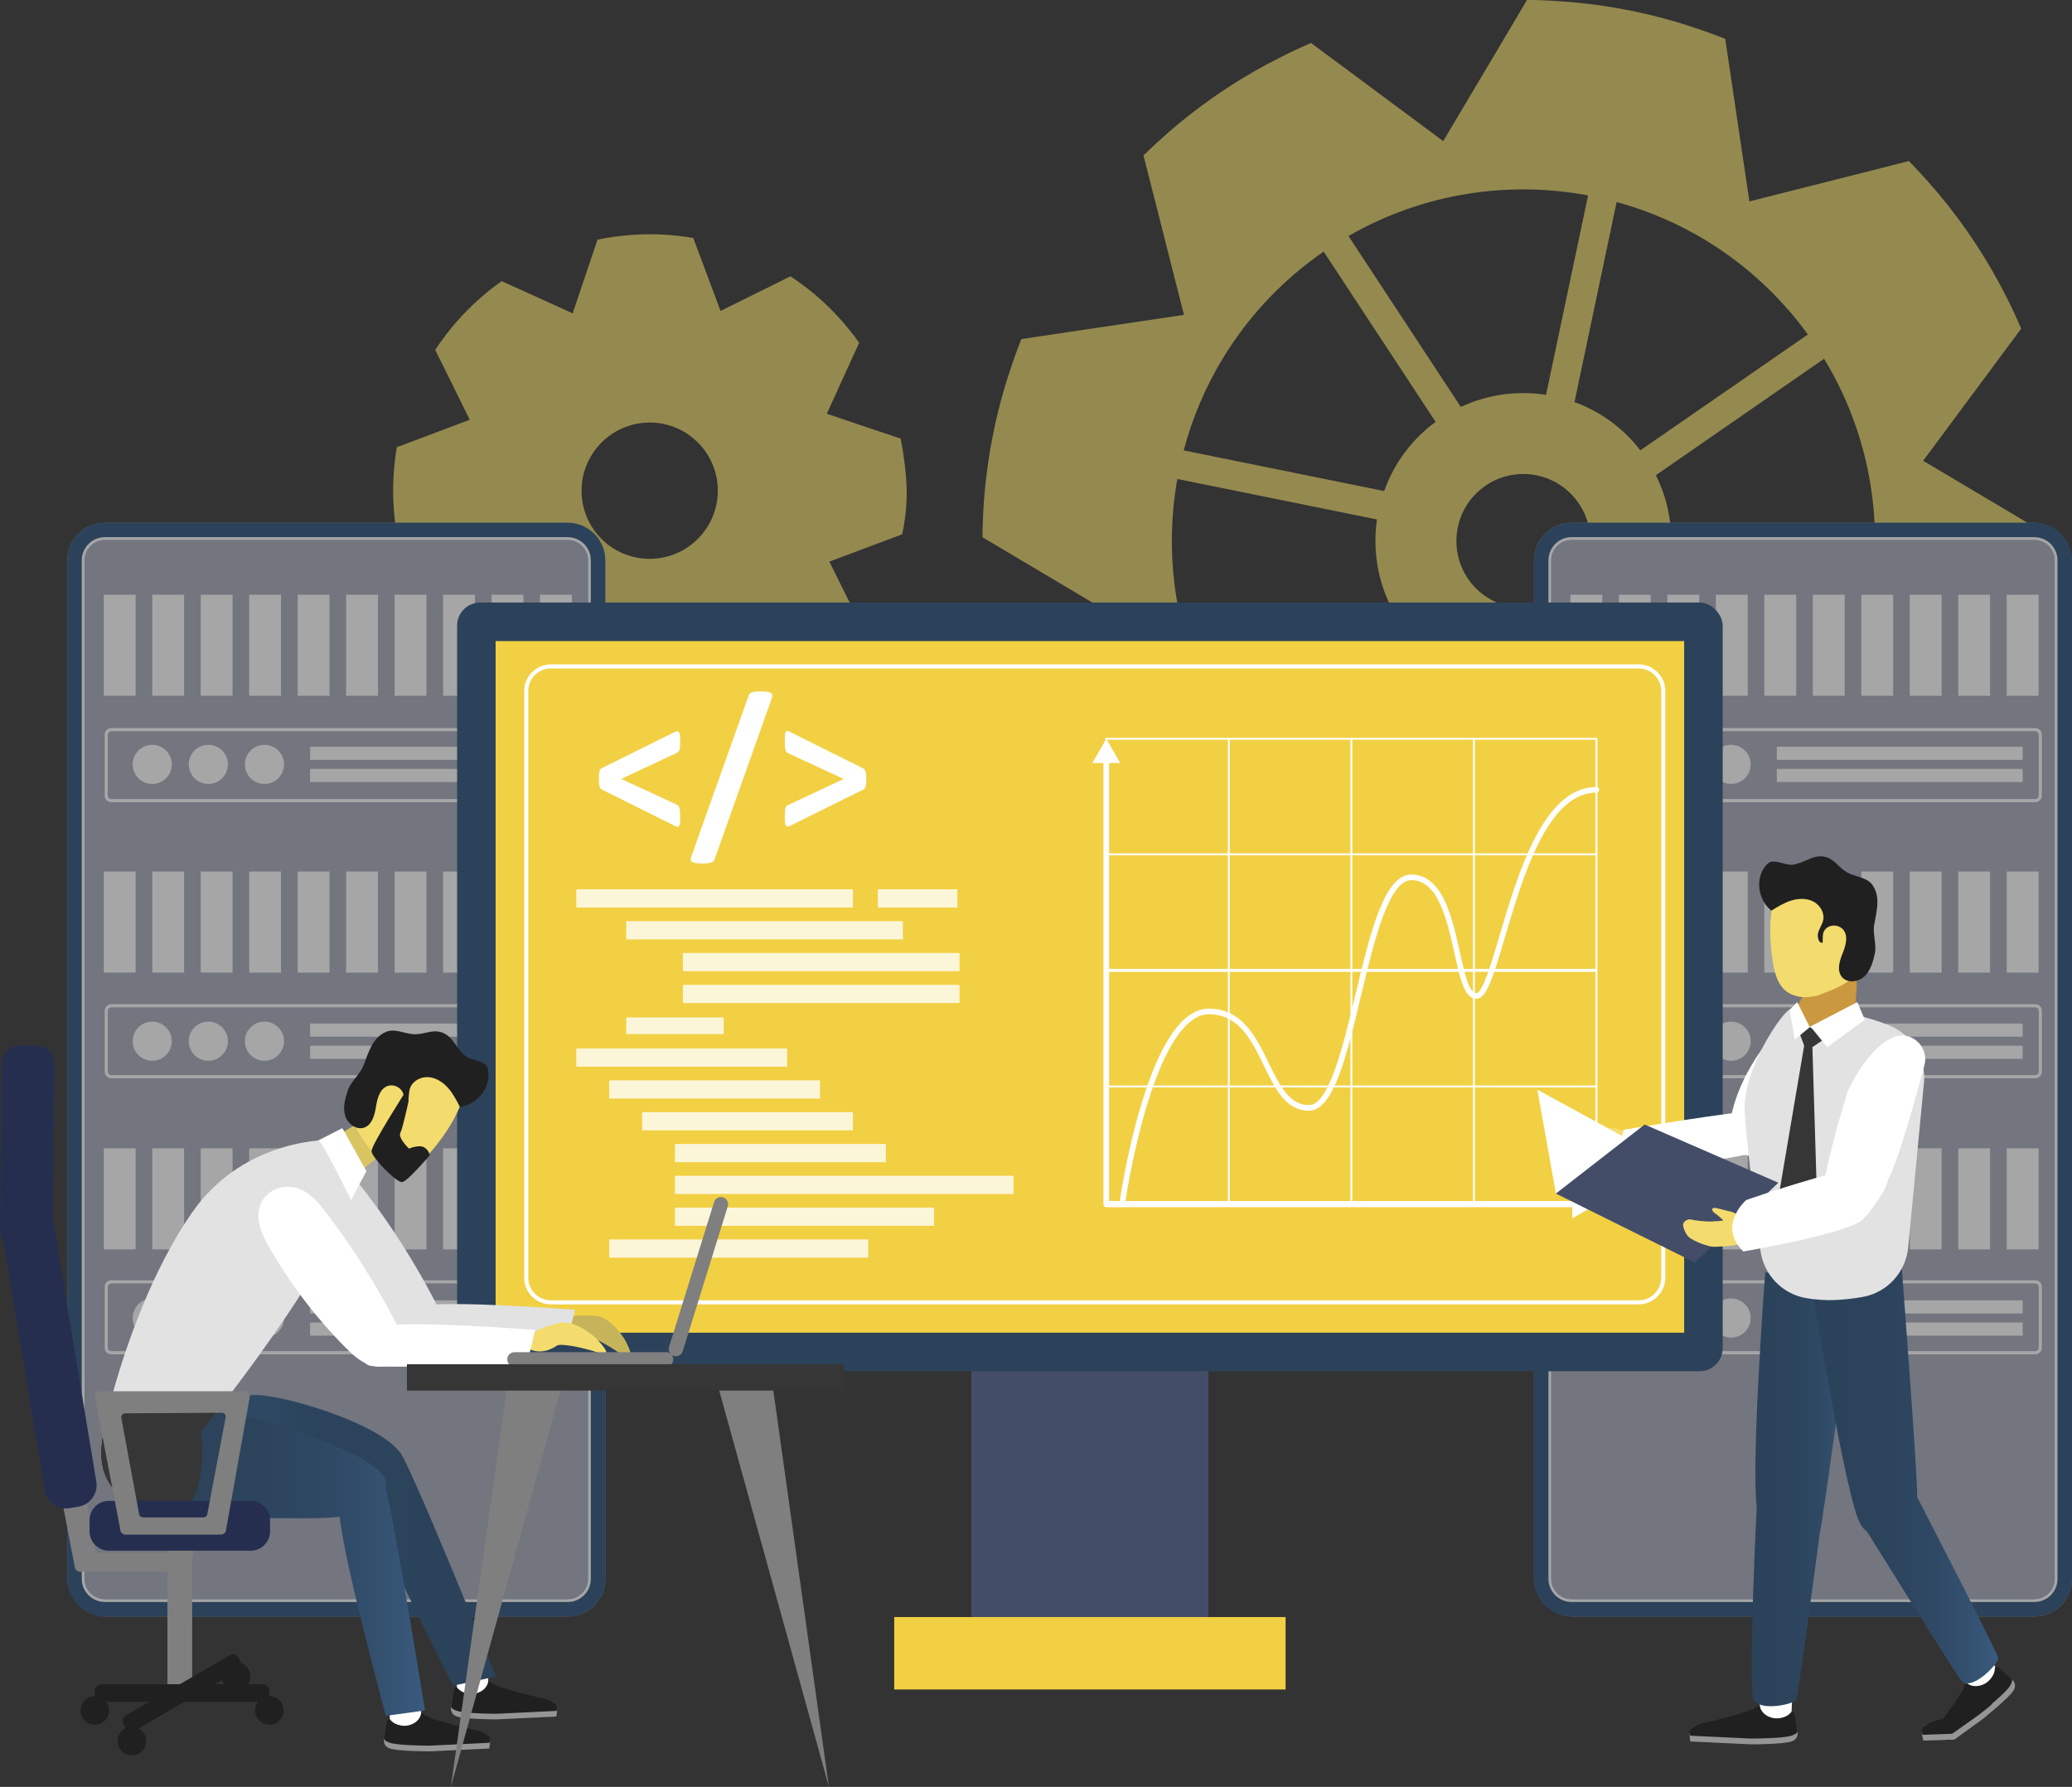 <?xml version="1.0" encoding="UTF-8"?>
<svg id="Layer_2" data-name="Layer 2" xmlns="http://www.w3.org/2000/svg" xmlns:xlink="http://www.w3.org/1999/xlink" viewBox="0 0 532.7 459.37">
  <rect x="0" y="0" width="532.7" height="459.37" fill="#333333" stroke="none"/>
  <defs>
    <style>
      .cls-1 {
        fill: #a6a6a6;
      }

      .cls-1, .cls-2, .cls-3, .cls-4, .cls-5, .cls-6, .cls-7, .cls-8, .cls-9, .cls-10, .cls-11, .cls-12, .cls-13, .cls-14, .cls-15, .cls-16, .cls-17, .cls-18, .cls-19, .cls-20, .cls-21, .cls-22 {
        stroke-width: 0px;
      }

      .cls-2 {
        fill: #d8c461;
      }

      .cls-3 {
        opacity: .8;
      }

      .cls-3, .cls-21 {
        fill: #fff;
      }

      .cls-4 {
        fill: #444d68;
      }

      .cls-5 {
        fill: #2b425a;
      }

      .cls-6 {
        fill: #262e4f;
      }

      .cls-7 {
        fill: #959595;
      }

      .cls-8 {
        fill: #f2d043;
      }

      .cls-9 {
        fill: url(#_ÂÁ_Ï_ÌÌ_È_ËÂÌÚ_136);
      }

      .cls-10 {
        fill: url(#_ÂÁ_Ï_ÌÌ_È_ËÂÌÚ_110);
      }

      .cls-11 {
        fill: url(#_ÂÁ_Ï_ÌÌ_È_ËÂÌÚ_136-3);
      }

      .cls-12 {
        fill: url(#_ÂÁ_Ï_ÌÌ_È_ËÂÌÚ_136-2);
      }

      .cls-13 {
        fill: #363636;
      }

      .cls-14 {
        fill: #ca983f;
      }

      .cls-15 {
        fill: #7f7f7f;
      }

      .cls-23 {
        opacity: .5;
      }

      .cls-16 {
        fill: #f3dc6d;
      }

      .cls-17 {
        fill: #e2e2e2;
      }

      .cls-18 {
        fill: #73757f;
      }

      .cls-19 {
        fill: #c6b45a;
      }

      .cls-20 {
        fill: #f6e16c;
      }

      .cls-22 {
        fill: #202020;
      }
    </style>
    <linearGradient id="_ÂÁ_Ï_ÌÌ_È_ËÂÌÚ_110" data-name="¡ÂÁ˚ÏˇÌÌ˚È „‡‰ËÂÌÚ 110" x1="40.74" y1="395.99" x2="127.53" y2="395.99" gradientUnits="userSpaceOnUse">
      <stop offset="0" stop-color="#3a5a7e"/>
      <stop offset=".11" stop-color="#34506f"/>
      <stop offset=".28" stop-color="#2e4863"/>
      <stop offset=".5" stop-color="#2b435c"/>
      <stop offset="1" stop-color="#2b425a"/>
    </linearGradient>
    <linearGradient id="_ÂÁ_Ï_ÌÌ_È_ËÂÌÚ_136" data-name="¡ÂÁ˚ÏˇÌÌ˚È „‡‰ËÂÌÚ 136" x1="36.57" y1="401.47" x2="109.27" y2="401.47" gradientUnits="userSpaceOnUse">
      <stop offset="0" stop-color="#2b425a"/>
      <stop offset=".41" stop-color="#2c435c"/>
      <stop offset=".68" stop-color="#2f4965"/>
      <stop offset=".89" stop-color="#355373"/>
      <stop offset="1" stop-color="#3a5a7e"/>
    </linearGradient>
    <linearGradient id="_ÂÁ_Ï_ÌÌ_È_ËÂÌÚ_136-2" data-name="¡ÂÁ˚ÏˇÌÌ˚È „‡‰ËÂÌÚ 136" x1="450.34" y1="382.81" x2="476.59" y2="382.81" xlink:href="#_ÂÁ_Ï_ÌÌ_È_ËÂÌÚ_136"/>
    <linearGradient id="_ÂÁ_Ï_ÌÌ_È_ËÂÌÚ_136-3" data-name="¡ÂÁ˚ÏˇÌÌ˚È „‡‰ËÂÌÚ 136" x1="464.57" y1="378.19" x2="513.74" y2="378.19" xlink:href="#_ÂÁ_Ï_ÌÌ_È_ËÂÌÚ_136"/>
  </defs>
  <g id="_ÎÓÈ_1" data-name="—ÎÓÈ_1">
    <g class="cls-23">
      <path class="cls-20" d="M482.93,244.09c.62-.52,1.22-1.07,1.79-1.59l4.45-5.01-2.09-8.25-.89-3.44-.03-.15-7.24-28.48,32.9-4.9,8.75-1.28c1.28-2.7,2.33-5.34,3.27-7.89,4.75-12.86,5.81-23.93,6.53-34.25l.02-.02c.21-2.96.33-5.87.33-8.83l-10.64-6.29-.03-.03-25.62-15.23,17.82-24.01,7.39-9.97c-1.15-2.65-2.36-5.3-3.68-7.89-4.71-9.37-10.52-18.34-17.54-26.73-.59-.7-1.17-1.4-1.8-2.06-1.89-2.21-3.86-4.35-5.86-6.39l-12.03,3.06-28.97,7.32-4.39-29.53-1.82-12.25c-2.76-1.1-5.5-2.1-8.33-3l-.02-.03c-9.83-3.28-19.98-5.36-30.26-6.33-2.19-.2-4.4-.37-6.58-.49-1.93-.11-3.85-.14-5.77-.17l-6.3,10.65-15.25,25.65-24.03-17.85-9.95-7.37c-2.67,1.13-5.32,2.38-7.91,3.7-9.39,4.69-18.33,10.53-26.72,17.53-.7.58-1.39,1.17-2.07,1.77-2.18,1.92-4.33,3.89-6.38,5.91l3.07,12.02,7.34,28.96-29.54,4.39-12.25,1.83c-1.1,2.72-2.1,5.49-3,8.31l-.02.02c-3.63,10.95-5.83,22.35-6.65,33.79v.05c-.2,2.93-.32,5.85-.34,8.77l10.66,6.33,25.62,15.23-17.79,23.99-7.42,9.98c1.13,2.67,2.38,5.31,3.73,7.93,4.66,9.37,10.52,18.34,17.5,26.69.58.7,1.18,1.4,1.78,2.08,1.92,2.19,3.89,4.33,5.89,6.36l12.03-3.05,28.96-7.33,4.39,29.54,1.81,12.23c2.71,1.07,5.47,2.12,8.29,3.03l.02.03c8.4,3.68,18.56,5.71,33.29,6.31,3.01.13,6.22.18,9.64.21l21.28-35.83,34.21,25.41c2.33-1.12,4.97-2.48,7.75-3.96,9.11-5.01,19.68-11.65,26.64-17.46.7-.59,1.38-1.14,2.05-1.75ZM468.96,92.23c11.42,18.78,15.3,40.59,11.92,61.39l-51.54-9.61c.98-7.38-.21-14.97-3.62-21.85l43.24-29.93ZM402.95,152.06c-7.16,6.24-18.03,5.51-24.3-1.67-6.21-7.18-5.49-18.05,1.7-24.32,7.17-6.22,18.05-5.48,24.29,1.72,6.25,7.16,5.49,18.05-1.69,24.27ZM459.86,79.76c1.76,2.01,3.38,4.1,4.94,6.23l-43.1,29.8c-.43-.57-.85-1.14-1.32-1.68-4.37-5.02-9.76-8.63-15.59-10.75l10.84-51.43c16.61,4.54,32.11,13.87,44.22,27.84ZM408.29,50.24l-10.81,51.26c-7.33-1.14-14.98-.13-21.91,3.12l-28.89-43.95c18.97-10.92,40.9-14.31,61.62-10.43ZM332.33,70.85c2.58-2.25,5.25-4.26,7.97-6.18l28.8,43.8c-.82.6-1.64,1.2-2.39,1.88-5.1,4.43-8.74,9.94-10.85,15.89l-51.54-10.45c4.46-16.85,13.86-32.63,28.02-44.94ZM313.61,184.69c-11.06-18.94-14.62-40.8-10.92-61.56l51.32,10.41c-1.07,7.37.02,15,3.34,21.92l-43.75,29.23ZM323.44,198.41c-2.08-2.4-4-4.85-5.76-7.39l43.57-29.12c.55.72,1.09,1.46,1.7,2.14,4.5,5.18,10.12,8.85,16.18,10.92l-10.05,51.65c-17.12-4.41-33.14-13.83-45.63-28.2ZM376.41,228.18l10.01-51.43c7.37,1.02,15-.12,21.88-3.49l29.6,43.49c-18.83,11.24-40.68,14.97-61.48,11.43ZM444.19,212.63l-29.47-43.33c.64-.49,1.31-.96,1.91-1.5,5.28-4.59,8.94-10.28,11.05-16.46l51.68,9.63c-4.32,17.4-13.84,33.67-28.36,46.34-2.21,1.88-4.5,3.67-6.81,5.33Z"/>
      <g>
        <path class="cls-20" d="M208.39,177.48c3.72-3.22,7.96-7.38,10.6-10.74.27-.33.52-.68.78-1.02.22-.29.42-.61.67-.92l1.55-2.74-1.79-3.61-.73-1.53-.05-.06-6.2-12.48,14.77-5.54,3.92-1.46c.34-1.37.55-2.67.73-3.97.93-6.43.31-11.67-.38-16.52l.02-.02c-.21-1.37-.45-2.74-.74-4.13l-5.57-1.85-13.4-4.52,5.87-12.9,2.45-5.34c-.78-1.12-1.63-2.22-2.5-3.3-3.11-3.89-6.69-7.45-10.78-10.65-.35-.25-.69-.52-1.03-.76-1.11-.85-2.24-1.65-3.37-2.39l-5.26,2.62-12.7,6.28-4.95-13.24-2.07-5.51c-1.4-.24-2.78-.43-4.17-.58-4.86-.53-9.79-.5-14.65.09-1.03.11-2.07.25-3.1.42-.92.15-1.81.31-2.69.51l-1.87,5.54-4.52,13.4-12.9-5.87-5.35-2.41c-1.11.79-2.24,1.62-3.3,2.47-3.87,3.13-7.44,6.73-10.63,10.8-.29.35-.55.68-.78,1.05-.83,1.09-1.64,2.19-2.38,3.36l2.61,5.24,6.27,12.71-13.24,4.99-5.51,2.07c-.24,1.36-.43,2.74-.57,4.13-.59,5.44-.48,10.96.29,16.33v.04c.19,1.35.43,2.72.71,4.11l5.57,1.86,13.4,4.51-5.86,12.86-2.43,5.36c.79,1.15,1.63,2.26,2.5,3.34,3.1,3.85,6.71,7.42,10.78,10.6.34.27.67.53,1.02.78,1.1.85,2.23,1.64,3.37,2.39l5.26-2.63,12.69-6.29,4.97,13.26,2.05,5.48c1.4.24,2.76.45,4.16.57,4.26.89,9.18.8,16.05-.38,1.42-.25,2.92-.52,4.49-.85l6.33-18.72,18.35,8.37c1-.76,2.06-1.65,3.21-2.61ZM156.24,139.96c-7.63-5.97-8.97-16.97-3-24.6,5.94-7.61,16.95-8.99,24.58-3.02,7.63,5.96,8.97,16.97,3,24.59-5.95,7.62-16.93,8.98-24.58,3.03Z"/>
        <path class="cls-20" d="M128.98,142.67l-21.67-7.28c-.01-.1-.1-.74-.1-.74-.71-4.99-.8-10.02-.27-14.97.02-.24.05-.48.08-.72l21.39-8.05-8.96-18.14-1.17-2.34c.13-.17.54-.72.54-.72l.15-.24c.09-.15.22-.28.33-.42,2.96-3.78,6.24-7.12,9.84-10.03.17-.14.35-.27.52-.41l20.83,9.47,7.29-21.65c.72-.11,1.45-.21,2.17-.28,4.55-.55,9.06-.57,13.51-.09.25.03.51.06.77.09l8,21.4,20.51-10.15c.17.13,1.68,1.25,1.68,1.25,3.5,2.75,6.82,6.03,9.68,9.61.15.18.29.37.44.55l-9.48,20.82,19.16,6.47,2.5.83.1.73c.66,4.68,1.19,9.34.38,14.96-.03.24-.06.47-.1.69l-21.51,8.07,9.22,18.58.03.03.92,1.89c-.07.1-.38.53-.38.53l-.67.87c-2.23,2.84-6.01,6.66-9.94,10.06,0,0-.38.31-.43.36l-20.79-9.49-7.26,21.46c-.42.08-.83.15-1.24.22-6.07,1.04-10.39,1.17-13.99.42l-.31-.06s-.75-.07-.97-.09l-8.02-21.41-20.49,10.17c-.16-.12-.31-.24-.47-.36-.46-.33-.7-.52-.94-.71-3.73-2.91-7.05-6.19-9.95-9.78-.15-.19-.3-.37-.44-.56l9.49-20.82ZM187.28,115.21c-1.51-2.8-3.56-5.22-6.08-7.2-4.83-3.78-10.85-5.45-16.94-4.71-6.11.75-11.56,3.83-15.35,8.68-5.64,7.2-6.48,17.06-2.13,25.11,1.51,2.8,3.55,5.22,6.08,7.2,10.02,7.8,24.5,6.01,32.3-3.97,5.64-7.2,6.48-17.05,2.14-25.1Z"/>
      </g>
    </g>
    <g>
      <rect class="cls-18" x="17.3" y="134.38" width="138.33" height="281.19" rx="9.67" ry="9.67"/>
      <g>
        <path class="cls-18" d="M145.95,135.12H26.97c-4.91,0-8.93,4.02-8.93,8.93v261.85c0,4.91,4.02,8.93,8.93,8.93h118.98c4.91,0,8.93-4.02,8.93-8.93V144.05c0-4.91-4.02-8.93-8.93-8.93ZM151.16,405.9c0,2.87-2.34,5.21-5.21,5.21H26.97c-2.87,0-5.21-2.34-5.21-5.21V144.05c0-2.87,2.34-5.21,5.21-5.21h118.98c2.87,0,5.21,2.34,5.21,5.21v261.85Z"/>
        <path class="cls-5" d="M145.95,134.38H26.97c-5.33,0-9.67,4.34-9.67,9.67v261.85c0,5.33,4.34,9.67,9.67,9.67h118.98c5.33,0,9.67-4.34,9.67-9.67V144.05c0-5.33-4.34-9.67-9.67-9.67ZM21.76,144.05c0-2.87,2.34-5.21,5.21-5.21h118.98c2.87,0,5.21,2.34,5.21,5.21v261.85c0,2.87-2.34,5.21-5.21,5.21H26.97c-2.87,0-5.21-2.34-5.21-5.21V144.05Z"/>
        <path class="cls-1" d="M145.95,138.09H26.97c-3.28,0-5.95,2.67-5.95,5.95v261.85c0,3.28,2.67,5.95,5.95,5.95h118.98c3.29,0,5.95-2.67,5.95-5.95V144.05c0-3.28-2.66-5.95-5.95-5.95ZM151.16,405.9c0,2.87-2.34,5.21-5.21,5.21H26.97c-2.87,0-5.21-2.34-5.21-5.21V144.05c0-2.87,2.34-5.21,5.21-5.21h118.98c2.87,0,5.21,2.34,5.21,5.21v261.85Z"/>
      </g>
      <g>
        <path class="cls-18" d="M147.75,204.53v-15.66c0-.86-.71-1.57-1.57-1.57H28.61c-.86,0-1.57.71-1.57,1.57v15.66c0,.86.71,1.57,1.57,1.57h117.57c.86,0,1.57-.71,1.57-1.57ZM28.61,205.44c-.5,0-.91-.41-.91-.91v-15.66c0-.5.41-.91.91-.91h117.57c.5,0,.91.41.91.91v15.66c0,.5-.41.91-.91.91H28.61Z"/>
        <path class="cls-1" d="M147.88,204.53v-15.66c0-.94-.76-1.7-1.7-1.7H28.61c-.94,0-1.7.76-1.7,1.7v15.66c0,.94.76,1.7,1.7,1.7h117.57c.94,0,1.7-.76,1.7-1.7ZM146.18,187.95c.5,0,.91.41.91.91v15.66c0,.5-.41.91-.91.91H28.61c-.5,0-.91-.41-.91-.91v-15.66c0-.5.41-.91.91-.91h117.57Z"/>
        <path class="cls-1" d="M147.23,204.53v-15.66c0-.58-.47-1.05-1.05-1.05H28.61c-.58,0-1.05.47-1.05,1.05v15.66c0,.58.47,1.05,1.05,1.05h117.57c.58,0,1.05-.47,1.05-1.05ZM28.61,205.44c-.5,0-.91-.41-.91-.91v-15.66c0-.5.41-.91.91-.91h117.57c.5,0,.91.41.91.91v15.66c0,.5-.41.91-.91.91H28.61Z"/>
      </g>
      <g>
        <path class="cls-18" d="M147.75,275.5v-15.66c0-.86-.71-1.57-1.57-1.57H28.61c-.86,0-1.57.71-1.57,1.57v15.66c0,.86.71,1.57,1.57,1.57h117.57c.86,0,1.57-.71,1.57-1.57ZM28.61,276.42c-.5,0-.91-.41-.91-.91v-15.66c0-.5.41-.91.91-.91h117.57c.5,0,.91.41.91.91v15.66c0,.5-.41.91-.91.91H28.61Z"/>
        <path class="cls-1" d="M147.88,275.5v-15.66c0-.94-.76-1.7-1.7-1.7H28.61c-.94,0-1.7.76-1.7,1.7v15.66c0,.94.76,1.7,1.7,1.7h117.57c.94,0,1.7-.76,1.7-1.7ZM146.18,258.93c.5,0,.91.41.91.91v15.66c0,.5-.41.91-.91.91H28.61c-.5,0-.91-.41-.91-.91v-15.66c0-.5.41-.91.91-.91h117.57Z"/>
        <path class="cls-1" d="M147.23,275.5v-15.66c0-.58-.47-1.05-1.05-1.05H28.61c-.58,0-1.05.47-1.05,1.05v15.66c0,.58.47,1.05,1.05,1.05h117.57c.58,0,1.05-.47,1.05-1.05ZM28.61,276.42c-.5,0-.91-.41-.91-.91v-15.66c0-.5.41-.91.91-.91h117.57c.5,0,.91.41.91.91v15.66c0,.5-.41.91-.91.91H28.61Z"/>
      </g>
      <g>
        <path class="cls-18" d="M147.75,346.48v-15.66c0-.86-.71-1.57-1.57-1.57H28.61c-.86,0-1.57.71-1.57,1.57v15.66c0,.86.71,1.57,1.57,1.57h117.57c.86,0,1.57-.71,1.57-1.57ZM28.61,347.39c-.5,0-.91-.41-.91-.91v-15.66c0-.5.41-.91.91-.91h117.57c.5,0,.91.41.91.91v15.66c0,.5-.41.91-.91.91H28.61Z"/>
        <path class="cls-1" d="M147.88,346.48v-15.66c0-.94-.76-1.7-1.7-1.7H28.61c-.94,0-1.7.76-1.7,1.7v15.66c0,.94.76,1.7,1.7,1.7h117.57c.94,0,1.7-.76,1.7-1.7ZM146.18,329.91c.5,0,.91.41.91.91v15.66c0,.5-.41.91-.91.91H28.61c-.5,0-.91-.41-.91-.91v-15.66c0-.5.41-.91.91-.91h117.57Z"/>
        <path class="cls-1" d="M147.23,346.48v-15.66c0-.58-.47-1.05-1.05-1.05H28.61c-.58,0-1.05.47-1.05,1.05v15.66c0,.58.47,1.05,1.05,1.05h117.57c.58,0,1.05-.47,1.05-1.05ZM28.61,347.39c-.5,0-.91-.41-.91-.91v-15.66c0-.5.41-.91.91-.91h117.57c.5,0,.91.41.91.91v15.66c0,.5-.41.91-.91.91H28.61Z"/>
      </g>
      <g>
        <rect class="cls-1" x="26.68" y="152.89" width="8.19" height="25.99"/>
        <rect class="cls-1" x="39.14" y="152.89" width="8.19" height="25.99"/>
        <rect class="cls-1" x="51.6" y="152.89" width="8.19" height="25.99"/>
        <rect class="cls-1" x="64.07" y="152.89" width="8.19" height="25.99"/>
        <rect class="cls-1" x="76.53" y="152.89" width="8.19" height="25.99"/>
        <rect class="cls-1" x="88.99" y="152.89" width="8.19" height="25.99"/>
        <rect class="cls-1" x="101.45" y="152.89" width="8.19" height="25.99"/>
        <rect class="cls-1" x="113.92" y="152.89" width="8.19" height="25.99"/>
        <rect class="cls-1" x="126.38" y="152.89" width="8.19" height="25.99"/>
        <rect class="cls-1" x="138.84" y="152.89" width="8.19" height="25.99"/>
      </g>
      <path class="cls-1" d="M44.16,196.86c-.19,2.77-2.6,4.87-5.37,4.67s-4.87-2.6-4.67-5.37c.19-2.77,2.6-4.87,5.37-4.67,2.77.19,4.87,2.6,4.67,5.37Z"/>
      <path class="cls-1" d="M58.58,196.86c-.19,2.77-2.6,4.87-5.37,4.67s-4.87-2.6-4.67-5.37c.19-2.77,2.6-4.87,5.37-4.67,2.77.19,4.87,2.6,4.67,5.37Z"/>
      <path class="cls-1" d="M73.01,196.86c-.19,2.77-2.6,4.87-5.37,4.67s-4.87-2.6-4.67-5.37c.19-2.77,2.6-4.87,5.37-4.67,2.77.19,4.87,2.6,4.67,5.37Z"/>
      <g>
        <rect class="cls-1" x="26.68" y="224.05" width="8.19" height="25.99"/>
        <rect class="cls-1" x="39.14" y="224.05" width="8.19" height="25.99"/>
        <rect class="cls-1" x="51.6" y="224.05" width="8.19" height="25.99"/>
        <rect class="cls-1" x="64.07" y="224.05" width="8.19" height="25.99"/>
        <rect class="cls-1" x="76.53" y="224.05" width="8.19" height="25.99"/>
        <rect class="cls-1" x="88.99" y="224.05" width="8.19" height="25.99"/>
        <rect class="cls-1" x="101.45" y="224.05" width="8.19" height="25.99"/>
        <rect class="cls-1" x="113.92" y="224.05" width="8.19" height="25.99"/>
        <rect class="cls-1" x="126.38" y="224.05" width="8.19" height="25.99"/>
        <rect class="cls-1" x="138.84" y="224.05" width="8.19" height="25.99"/>
      </g>
      <path class="cls-1" d="M44.16,268.02c-.19,2.77-2.6,4.87-5.37,4.67-2.77-.19-4.87-2.6-4.67-5.37.19-2.77,2.6-4.87,5.37-4.67s4.87,2.6,4.67,5.37Z"/>
      <path class="cls-1" d="M58.58,268.02c-.19,2.77-2.6,4.87-5.37,4.67-2.77-.19-4.87-2.6-4.67-5.37.19-2.77,2.6-4.87,5.37-4.67s4.87,2.6,4.67,5.37Z"/>
      <path class="cls-1" d="M73.01,268.02c-.19,2.77-2.6,4.87-5.37,4.67-2.77-.19-4.87-2.6-4.67-5.37.19-2.77,2.6-4.87,5.37-4.67,2.77.19,4.87,2.6,4.67,5.37Z"/>
      <g>
        <rect class="cls-1" x="26.68" y="295.21" width="8.19" height="25.99"/>
        <rect class="cls-1" x="39.14" y="295.21" width="8.19" height="25.99"/>
        <rect class="cls-1" x="51.6" y="295.21" width="8.19" height="25.99"/>
        <rect class="cls-1" x="64.07" y="295.21" width="8.19" height="25.99"/>
        <rect class="cls-1" x="76.53" y="295.21" width="8.19" height="25.99"/>
        <rect class="cls-1" x="88.99" y="295.21" width="8.19" height="25.99"/>
        <rect class="cls-1" x="101.45" y="295.21" width="8.19" height="25.99"/>
        <rect class="cls-1" x="113.92" y="295.21" width="8.19" height="25.99"/>
        <rect class="cls-1" x="126.38" y="295.21" width="8.19" height="25.99"/>
        <rect class="cls-1" x="138.84" y="295.21" width="8.19" height="25.99"/>
      </g>
      <path class="cls-1" d="M44.16,339.18c-.19,2.77-2.6,4.87-5.37,4.67s-4.87-2.6-4.67-5.37c.19-2.77,2.6-4.87,5.37-4.67,2.77.19,4.87,2.6,4.67,5.37Z"/>
      <path class="cls-1" d="M58.58,339.18c-.19,2.77-2.6,4.87-5.37,4.67s-4.87-2.6-4.67-5.37c.19-2.77,2.6-4.87,5.37-4.67,2.77.19,4.87,2.6,4.67,5.37Z"/>
      <path class="cls-1" d="M73.01,339.18c-.19,2.77-2.6,4.87-5.37,4.67s-4.87-2.6-4.67-5.37c.19-2.77,2.6-4.87,5.37-4.67,2.77.19,4.87,2.6,4.67,5.37Z"/>
      <g>
        <rect class="cls-1" x="79.73" y="191.97" width="63.21" height="3.38"/>
        <rect class="cls-1" x="79.73" y="197.67" width="63.21" height="3.38"/>
      </g>
      <g>
        <rect class="cls-1" x="79.73" y="263.13" width="63.21" height="3.38"/>
        <rect class="cls-1" x="79.73" y="268.83" width="63.21" height="3.38"/>
      </g>
      <g>
        <rect class="cls-1" x="79.73" y="334.29" width="63.21" height="3.38"/>
        <rect class="cls-1" x="79.73" y="339.99" width="63.21" height="3.38"/>
      </g>
    </g>
    <g>
      <rect class="cls-18" x="394.37" y="134.38" width="138.33" height="281.19" rx="9.67" ry="9.67"/>
      <g>
        <path class="cls-18" d="M523.03,135.12h-118.98c-4.91,0-8.93,4.02-8.93,8.93v261.85c0,4.91,4.02,8.93,8.93,8.93h118.98c4.91,0,8.93-4.02,8.93-8.93V144.05c0-4.91-4.02-8.93-8.93-8.93ZM528.23,405.9c0,2.87-2.34,5.21-5.21,5.21h-118.98c-2.87,0-5.21-2.34-5.21-5.21V144.05c0-2.87,2.34-5.21,5.21-5.21h118.98c2.87,0,5.21,2.34,5.21,5.21v261.85Z"/>
        <path class="cls-5" d="M523.03,134.38h-118.98c-5.33,0-9.67,4.34-9.67,9.67v261.85c0,5.33,4.34,9.67,9.67,9.67h118.98c5.33,0,9.67-4.34,9.67-9.67V144.05c0-5.33-4.34-9.67-9.67-9.67ZM398.84,144.05c0-2.87,2.34-5.21,5.21-5.21h118.98c2.87,0,5.21,2.34,5.21,5.21v261.85c0,2.87-2.34,5.21-5.21,5.21h-118.98c-2.87,0-5.21-2.34-5.21-5.21V144.05Z"/>
        <path class="cls-1" d="M523.03,138.09h-118.98c-3.28,0-5.95,2.67-5.95,5.95v261.85c0,3.28,2.67,5.95,5.95,5.95h118.98c3.29,0,5.95-2.67,5.95-5.95V144.05c0-3.28-2.66-5.95-5.95-5.95ZM528.23,405.9c0,2.87-2.34,5.21-5.21,5.21h-118.98c-2.87,0-5.21-2.34-5.21-5.21V144.05c0-2.87,2.34-5.21,5.21-5.21h118.98c2.87,0,5.21,2.34,5.21,5.21v261.85Z"/>
      </g>
      <g>
        <path class="cls-18" d="M524.83,204.53v-15.66c0-.86-.71-1.57-1.57-1.57h-117.57c-.86,0-1.57.71-1.57,1.57v15.66c0,.86.71,1.57,1.57,1.57h117.57c.86,0,1.57-.71,1.57-1.57ZM405.68,205.44c-.5,0-.91-.41-.91-.91v-15.66c0-.5.41-.91.91-.91h117.57c.5,0,.91.41.91.91v15.66c0,.5-.41.91-.91.91h-117.57Z"/>
        <path class="cls-1" d="M524.96,204.53v-15.66c0-.94-.76-1.7-1.7-1.7h-117.57c-.94,0-1.7.76-1.7,1.7v15.66c0,.94.76,1.7,1.7,1.7h117.57c.94,0,1.7-.76,1.7-1.7ZM523.26,187.95c.5,0,.91.41.91.91v15.66c0,.5-.41.91-.91.91h-117.57c-.5,0-.91-.41-.91-.91v-15.66c0-.5.41-.91.91-.91h117.57Z"/>
        <path class="cls-1" d="M524.3,204.53v-15.66c0-.58-.47-1.05-1.04-1.05h-117.57c-.58,0-1.05.47-1.05,1.05v15.66c0,.58.47,1.05,1.05,1.05h117.57c.58,0,1.04-.47,1.04-1.05ZM405.68,205.44c-.5,0-.91-.41-.91-.91v-15.66c0-.5.41-.91.91-.91h117.57c.5,0,.91.41.91.91v15.66c0,.5-.41.91-.91.91h-117.57Z"/>
      </g>
      <g>
        <path class="cls-18" d="M524.83,275.5v-15.66c0-.86-.71-1.57-1.57-1.57h-117.57c-.86,0-1.57.71-1.57,1.57v15.66c0,.86.71,1.57,1.57,1.57h117.57c.86,0,1.57-.71,1.57-1.57ZM405.68,276.42c-.5,0-.91-.41-.91-.91v-15.66c0-.5.41-.91.91-.91h117.57c.5,0,.91.41.91.91v15.66c0,.5-.41.91-.91.91h-117.57Z"/>
        <path class="cls-1" d="M524.96,275.5v-15.66c0-.94-.76-1.7-1.7-1.7h-117.57c-.94,0-1.7.76-1.7,1.7v15.66c0,.94.76,1.7,1.7,1.7h117.57c.94,0,1.7-.76,1.7-1.7ZM523.26,258.93c.5,0,.91.41.91.91v15.66c0,.5-.41.91-.91.91h-117.57c-.5,0-.91-.41-.91-.91v-15.66c0-.5.41-.91.91-.91h117.57Z"/>
        <path class="cls-1" d="M524.3,275.5v-15.66c0-.58-.47-1.05-1.04-1.05h-117.57c-.58,0-1.05.47-1.05,1.05v15.66c0,.58.47,1.05,1.05,1.05h117.57c.58,0,1.04-.47,1.04-1.05ZM405.68,276.42c-.5,0-.91-.41-.91-.91v-15.66c0-.5.41-.91.91-.91h117.57c.5,0,.91.41.91.91v15.66c0,.5-.41.91-.91.91h-117.57Z"/>
      </g>
      <g>
        <path class="cls-18" d="M524.83,346.48v-15.66c0-.86-.71-1.57-1.57-1.57h-117.57c-.86,0-1.57.71-1.57,1.57v15.66c0,.86.71,1.57,1.57,1.57h117.57c.86,0,1.57-.71,1.57-1.57ZM405.68,347.39c-.5,0-.91-.41-.91-.91v-15.66c0-.5.41-.91.91-.91h117.57c.5,0,.91.41.91.91v15.66c0,.5-.41.91-.91.91h-117.57Z"/>
        <path class="cls-1" d="M524.96,346.48v-15.66c0-.94-.76-1.7-1.7-1.7h-117.57c-.94,0-1.7.76-1.7,1.7v15.66c0,.94.76,1.7,1.7,1.7h117.57c.94,0,1.7-.76,1.7-1.7ZM523.26,329.91c.5,0,.91.41.91.91v15.66c0,.5-.41.91-.91.91h-117.57c-.5,0-.91-.41-.91-.91v-15.66c0-.5.41-.91.91-.91h117.57Z"/>
        <path class="cls-1" d="M524.3,346.48v-15.66c0-.58-.47-1.05-1.04-1.05h-117.57c-.58,0-1.05.47-1.05,1.05v15.66c0,.58.47,1.05,1.05,1.05h117.57c.58,0,1.04-.47,1.04-1.05ZM405.68,347.39c-.5,0-.91-.41-.91-.91v-15.66c0-.5.41-.91.91-.91h117.57c.5,0,.91.41.91.91v15.66c0,.5-.41.91-.91.91h-117.57Z"/>
      </g>
      <g>
        <rect class="cls-1" x="403.75" y="152.89" width="8.19" height="25.99"/>
        <rect class="cls-1" x="416.21" y="152.89" width="8.19" height="25.99"/>
        <rect class="cls-1" x="428.68" y="152.89" width="8.19" height="25.99"/>
        <rect class="cls-1" x="441.14" y="152.89" width="8.19" height="25.99"/>
        <rect class="cls-1" x="453.6" y="152.89" width="8.19" height="25.99"/>
        <rect class="cls-1" x="466.07" y="152.89" width="8.19" height="25.99"/>
        <rect class="cls-1" x="478.53" y="152.89" width="8.19" height="25.99"/>
        <rect class="cls-1" x="490.99" y="152.89" width="8.19" height="25.99"/>
        <rect class="cls-1" x="503.45" y="152.89" width="8.19" height="25.99"/>
        <rect class="cls-1" x="515.92" y="152.89" width="8.19" height="25.99"/>
      </g>
      <path class="cls-1" d="M421.24,196.86c-.19,2.77-2.6,4.87-5.37,4.67-2.77-.19-4.87-2.6-4.67-5.37.19-2.77,2.6-4.87,5.37-4.67,2.77.19,4.87,2.6,4.67,5.37Z"/>
      <path class="cls-1" d="M435.66,196.86c-.19,2.77-2.6,4.87-5.37,4.67-2.77-.19-4.87-2.6-4.67-5.37.19-2.77,2.6-4.87,5.37-4.67,2.77.19,4.87,2.6,4.67,5.37Z"/>
      <path class="cls-1" d="M450.08,196.86c-.19,2.77-2.6,4.87-5.37,4.67-2.77-.19-4.87-2.6-4.67-5.37.19-2.77,2.6-4.87,5.37-4.67,2.77.19,4.87,2.6,4.67,5.37Z"/>
      <g>
        <rect class="cls-1" x="403.75" y="224.05" width="8.19" height="25.99"/>
        <rect class="cls-1" x="416.21" y="224.05" width="8.19" height="25.99"/>
        <rect class="cls-1" x="428.68" y="224.05" width="8.19" height="25.99"/>
        <rect class="cls-1" x="441.14" y="224.05" width="8.19" height="25.99"/>
        <rect class="cls-1" x="453.6" y="224.05" width="8.19" height="25.99"/>
        <rect class="cls-1" x="466.07" y="224.05" width="8.19" height="25.99"/>
        <rect class="cls-1" x="478.53" y="224.05" width="8.19" height="25.99"/>
        <rect class="cls-1" x="490.99" y="224.05" width="8.19" height="25.99"/>
        <rect class="cls-1" x="503.45" y="224.05" width="8.19" height="25.99"/>
        <rect class="cls-1" x="515.92" y="224.05" width="8.19" height="25.99"/>
      </g>
      <path class="cls-1" d="M421.24,268.02c-.19,2.77-2.6,4.87-5.37,4.67-2.77-.19-4.87-2.6-4.67-5.37.19-2.77,2.6-4.87,5.37-4.67,2.77.19,4.87,2.6,4.67,5.37Z"/>
      <path class="cls-1" d="M435.66,268.02c-.19,2.77-2.6,4.87-5.37,4.67-2.77-.19-4.87-2.6-4.67-5.37.19-2.77,2.6-4.87,5.37-4.67,2.77.19,4.87,2.6,4.67,5.37Z"/>
      <path class="cls-1" d="M450.08,268.02c-.19,2.77-2.6,4.87-5.37,4.67-2.77-.19-4.87-2.6-4.67-5.37s2.6-4.87,5.37-4.67c2.77.19,4.87,2.6,4.67,5.37Z"/>
      <g>
        <rect class="cls-1" x="403.75" y="295.21" width="8.19" height="25.99"/>
        <rect class="cls-1" x="416.21" y="295.21" width="8.19" height="25.99"/>
        <rect class="cls-1" x="428.68" y="295.21" width="8.19" height="25.99"/>
        <rect class="cls-1" x="441.14" y="295.21" width="8.19" height="25.99"/>
        <rect class="cls-1" x="453.6" y="295.21" width="8.19" height="25.99"/>
        <rect class="cls-1" x="466.07" y="295.21" width="8.19" height="25.99"/>
        <rect class="cls-1" x="478.53" y="295.21" width="8.19" height="25.99"/>
        <rect class="cls-1" x="490.99" y="295.21" width="8.19" height="25.99"/>
        <rect class="cls-1" x="503.45" y="295.21" width="8.19" height="25.99"/>
        <rect class="cls-1" x="515.92" y="295.21" width="8.19" height="25.99"/>
      </g>
      <path class="cls-1" d="M421.24,339.18c-.19,2.77-2.6,4.87-5.37,4.67-2.77-.19-4.87-2.6-4.67-5.37.19-2.77,2.6-4.87,5.37-4.67,2.77.19,4.87,2.6,4.67,5.37Z"/>
      <path class="cls-1" d="M435.66,339.18c-.19,2.77-2.6,4.87-5.37,4.67-2.77-.19-4.87-2.6-4.67-5.37.19-2.77,2.6-4.87,5.37-4.67,2.77.19,4.87,2.6,4.67,5.37Z"/>
      <path class="cls-1" d="M450.08,339.18c-.19,2.77-2.6,4.87-5.37,4.67-2.77-.19-4.87-2.6-4.67-5.37.19-2.77,2.6-4.87,5.37-4.67,2.77.19,4.87,2.6,4.67,5.37Z"/>
      <g>
        <rect class="cls-1" x="456.81" y="191.97" width="63.21" height="3.38"/>
        <rect class="cls-1" x="456.81" y="197.67" width="63.21" height="3.38"/>
      </g>
      <g>
        <rect class="cls-1" x="456.81" y="263.13" width="63.21" height="3.38"/>
        <rect class="cls-1" x="456.81" y="268.83" width="63.21" height="3.38"/>
      </g>
      <g>
        <rect class="cls-1" x="456.81" y="334.29" width="63.21" height="3.38"/>
        <rect class="cls-1" x="456.81" y="339.99" width="63.21" height="3.38"/>
      </g>
    </g>
    <g>
      <rect class="cls-4" x="249.73" y="343.64" width="60.95" height="74.57"/>
      <rect class="cls-8" x="229.9" y="415.71" width="100.62" height="18.62"/>
      <rect class="cls-5" x="117.52" y="154.9" width="325.38" height="197.61" rx="5.94" ry="5.94"/>
      <rect class="cls-8" x="191.31" y="100.92" width="177.8" height="305.57" transform="translate(533.91 -26.5) rotate(90)"/>
      <path class="cls-21" d="M421.27,335.33H141.63c-3.79,0-6.87-3.08-6.87-6.87v-150.8c0-3.79,3.08-6.87,6.87-6.87h279.64c3.79,0,6.87,3.08,6.87,6.87v150.8c0,3.79-3.08,6.87-6.87,6.87ZM141.63,171.85c-3.21,0-5.82,2.61-5.82,5.82v150.8c0,3.21,2.61,5.82,5.82,5.82h279.64c3.21,0,5.82-2.61,5.82-5.82v-150.8c0-3.21-2.61-5.82-5.82-5.82H141.63Z"/>
      <g>
        <rect class="cls-3" x="148.16" y="228.63" width="71.13" height="4.68"/>
        <rect class="cls-3" x="148.16" y="269.54" width="54.2" height="4.68"/>
        <rect class="cls-3" x="156.62" y="277.73" width="54.2" height="4.68"/>
        <rect class="cls-3" x="165.08" y="285.91" width="54.2" height="4.68"/>
        <rect class="cls-3" x="173.54" y="294.09" width="54.2" height="4.68"/>
        <rect class="cls-3" x="173.54" y="302.27" width="87.03" height="4.68"/>
        <rect class="cls-3" x="173.54" y="310.45" width="66.6" height="4.68"/>
        <rect class="cls-3" x="156.62" y="318.63" width="66.6" height="4.68"/>
        <rect class="cls-3" x="225.69" y="228.63" width="20.44" height="4.68"/>
        <rect class="cls-3" x="161" y="236.82" width="71.13" height="4.68"/>
        <rect class="cls-3" x="175.57" y="245" width="71.13" height="4.68"/>
        <rect class="cls-3" x="175.57" y="253.18" width="71.13" height="4.68"/>
        <rect class="cls-3" x="161" y="261.56" width="25.07" height="4.28"/>
        <g>
          <path class="cls-21" d="M174.9,210.19c0,.61-.02,1.09-.07,1.43-.05.35-.13.59-.24.74-.11.15-.24.21-.4.2-.16-.02-.36-.08-.61-.2l-18.96-9.44c-.23-.13-.4-.41-.51-.83-.11-.42-.16-1.05-.16-1.89,0-.43.02-.8.05-1.12.03-.32.07-.58.12-.79.05-.21.12-.37.21-.49.09-.12.19-.22.31-.28l18.93-9.39c.48-.23.82-.18,1.01.14.2.32.3.98.3,1.96,0,.68-.01,1.21-.04,1.61-.02.4-.07.71-.14.94-.07.23-.16.4-.27.49s-.27.2-.47.3l-14.24,6.67,13.96,6.48c.25.12.45.23.61.35.16.12.28.29.36.53.08.24.14.56.17.96.03.4.05.95.05,1.64Z"/>
          <path class="cls-21" d="M183.72,220.89c-.08.21-.19.39-.32.52-.13.13-.32.24-.56.32-.24.08-.54.14-.89.19-.35.04-.8.06-1.35.06-.68,0-1.23-.03-1.66-.1-.43-.07-.75-.16-.98-.3-.22-.13-.35-.3-.38-.51-.03-.21,0-.45.1-.73l14.78-41.49c.07-.21.16-.39.3-.53.13-.14.31-.25.54-.33.23-.08.53-.14.9-.19.37-.04.82-.06,1.35-.06.69,0,1.25.03,1.67.1.42.07.74.16.95.3.21.13.34.3.37.51.03.21,0,.45-.07.73l-14.75,41.52Z"/>
          <path class="cls-21" d="M222.72,200.28c0,.43-.02.8-.05,1.11-.03.31-.08.58-.14.79-.06.21-.13.38-.22.51-.09.12-.19.21-.31.26l-18.96,9.39c-.23.12-.43.16-.59.15-.16-.02-.3-.11-.41-.27-.11-.16-.18-.41-.22-.73-.04-.32-.06-.73-.06-1.22,0-.68.01-1.21.04-1.61.02-.4.07-.71.14-.94.07-.23.16-.4.27-.51.12-.11.27-.2.47-.28l14.24-6.67-13.96-6.48c-.26-.11-.47-.23-.63-.35-.16-.11-.28-.29-.36-.53-.08-.24-.14-.56-.16-.96-.02-.4-.04-.95-.04-1.64,0-.61.02-1.09.06-1.43.04-.35.11-.59.22-.74.11-.15.24-.21.41-.2.16.02.36.08.59.2l18.98,9.47c.21.1.38.36.51.79.12.43.19,1.06.19,1.9Z"/>
        </g>
      </g>
      <g>
        <g>
          <path class="cls-21" d="M410.44,309.23h-126.02c-.13,0-.24-.11-.24-.24v-59.4c0-.13.11-.24.24-.24h126.02c.13,0,.24.11.24.24v59.4c0,.13-.11.24-.24.24ZM284.66,308.75h125.54v-58.91h-125.54v58.91Z"/>
          <path class="cls-21" d="M410.44,279.54h-126.02c-.13,0-.24-.11-.24-.24s.11-.24.24-.24h126.02c.13,0,.24.11.24.24s-.11.24-.24.24Z"/>
          <path class="cls-21" d="M378.93,309.23c-.13,0-.24-.11-.24-.24v-59.4c0-.13.11-.24.24-.24s.24.11.24.24v59.4c0,.13-.11.24-.24.24Z"/>
          <path class="cls-21" d="M347.43,309.23c-.13,0-.24-.11-.24-.24v-59.4c0-.13.11-.24.24-.24s.24.11.24.24v59.4c0,.13-.11.24-.24.24Z"/>
          <path class="cls-21" d="M315.92,309.23c-.13,0-.24-.11-.24-.24v-59.4c0-.13.11-.24.24-.24s.24.11.24.24v59.4c0,.13-.11.24-.24.24Z"/>
        </g>
        <g>
          <path class="cls-21" d="M410.44,249.56h-126.02c-.13,0-.24-.11-.24-.24v-59.39c0-.13.11-.24.24-.24h126.02c.13,0,.24.11.24.24v59.39c0,.13-.11.24-.24.24ZM284.66,249.08h125.54v-58.91h-125.54v58.91Z"/>
          <path class="cls-21" d="M410.44,219.86h-126.02c-.13,0-.24-.11-.24-.24s.11-.24.24-.24h126.02c.13,0,.24.11.24.24s-.11.24-.24.24Z"/>
          <path class="cls-21" d="M378.93,249.56c-.13,0-.24-.11-.24-.24v-59.39c0-.13.11-.24.24-.24s.24.11.24.24v59.39c0,.13-.11.24-.24.24Z"/>
          <path class="cls-21" d="M347.43,249.56c-.13,0-.24-.11-.24-.24v-59.39c0-.13.11-.24.24-.24s.24.11.24.24v59.39c0,.13-.11.24-.24.24Z"/>
          <path class="cls-21" d="M315.92,249.56c-.13,0-.24-.11-.24-.24v-59.39c0-.13.11-.24.24-.24s.24.11.24.24v59.39c0,.13-.11.24-.24.24Z"/>
        </g>
        <g>
          <path class="cls-21" d="M405.27,310.35h-120.85c-.4,0-.72-.32-.72-.72v-114.53c0-.4.32-.72.72-.72s.72.32.72.72v113.81h120.13c.4,0,.72.32.72.72s-.32.72-.72.72Z"/>
          <polygon class="cls-21" points="280.83 196.15 284.42 189.93 288.01 196.15 280.83 196.15"/>
          <polygon class="cls-21" points="404.22 313.22 410.44 309.63 404.22 306.03 404.22 313.22"/>
        </g>
        <path class="cls-21" d="M288.5,310.35c-.4,0-.72-.33-.72-.73s1.77-12.75,5.5-25.24c4.97-16.64,10.87-25.08,17.53-25.08,8.58,0,12.2,7.44,15.39,14.01,2.7,5.55,5.25,10.79,10.3,10.79s8.63-14.37,11.95-28.27c3.8-15.94,7.39-31,14.4-31,8.06,0,10.51,11.06,12.47,19.94,1.15,5.19,2.33,10.56,4.23,10.56,1.6,0,3.91-7.8,5.94-14.68,4.78-16.18,11.33-38.33,24.95-38.33.4,0,.72.32.72.72s-.32.72-.72.72c-12.54,0-18.91,21.56-23.56,37.3-3.14,10.61-4.76,15.71-7.32,15.71-3.05,0-4.19-5.16-5.63-11.69-1.85-8.38-4.15-18.81-11.06-18.81-5.88,0-9.66,15.88-13,29.89-3.6,15.11-7,29.38-13.35,29.38-5.95,0-8.69-5.64-11.59-11.6-3.16-6.49-6.42-13.2-14.1-13.2-5.83,0-11.39,8.23-16.08,23.8-3.56,11.83-5.43,24.17-5.51,25.09,0,.09-.02.19-.06.28-.11.26-.37.43-.66.43Z"/>
      </g>
    </g>
    <g>
      <path class="cls-15" d="M46.18,385.85l-2.32,12.19c0,.22-.06.43-.18.6-.2.33-.56.54-.97.54h-17.09c-.63,0-1.15-.52-1.15-1.15l-.19-1.05-1.23-6.64-.72-3.86-2.89-15.6c0-.63.52-1.15,1.15-1.15l2.32-.02-1.03-6.22h-8.4c-.83,0-1.51.68-1.51,1.51l4.36,22.75,2.84,14.82c0,.83.68,1.51,1.51,1.51h26.95c.83,0,1.51-.68,1.51-1.51l.7-3.93,2.28-12.8h-5.96Z"/>
      <polygon class="cls-2" points="84.9 293.02 90.69 302.65 103.57 292.37 95.21 286.83 84.9 293.02"/>
      <path class="cls-19" d="M145.04,338.7s4.56-.96,8.57-.33c4,.62,7.23,6.36,7.23,6.36,0,0,3.63,6.99-.21,4.11s-8.73-5.5-9.81-5.21c-1.08.29-5.31,1.52-8.23-2.7-2.91-4.22,2.45-2.23,2.45-2.23Z"/>
      <g>
        <path class="cls-17" d="M76.67,307.24c-.04,3.02,1.41,5.85,2.91,8.47,5.33,9.28,11.87,17.86,19.4,25.46,1.82,1.84,3.77,3.66,6.21,4.53,2.43.87,5.48.54,7.14-1.44,2.39-2.85.84-7.15-.88-10.44-5-9.53-10.8-18.63-17.33-27.18-1.66-2.17-3.43-4.36-5.82-5.67-5.09-2.8-11.56.1-11.64,6.28Z"/>
        <path class="cls-17" d="M147.82,336.71l-2.11,8.73s-37.12,1.23-40.4.46c-3.28-.77-4.11-8.45,2.6-10.1,6.71-1.65,39.91.9,39.91.9Z"/>
      </g>
      <path class="cls-16" d="M136.18,343.02s4.04-2.32,8.04-2.97c4-.65,8.84,3.81,8.84,3.81,0,0,5.61,5.52,1.07,3.98-4.54-1.55-10-2.53-10.94-1.92-.94.61-4.58,3.09-8.66-.02-4.08-3.11,1.64-2.88,1.64-2.88Z"/>
      <g>
        <polygon class="cls-21" points="100.06 437.84 100.27 442.94 106.1 444.4 108.27 442.89 108.27 436.58 100.06 437.84"/>
        <path class="cls-7" d="M99.54,443.67l-.73,2.92s-.73,2.19,1.46,2.92c2.19.73,10.2.73,10.2.73l15.3-.73s.73-2.92-.73-3.64c-1.46-.73-1.46.73-1.46.73l-24.05-2.92Z"/>
        <path class="cls-22" d="M125.77,448.04l-15.3.73s-8.02,0-10.2-.73c-2.19-.73-1.46-1.46-1.46-1.46l.73-4.37s.26-.09.69-.23c.77,1.01,2.14,1.69,3.69,1.69,2.25,0,4.12-1.43,4.35-3.26.32.07.58.17.75.34,1.46,1.46,14.58,4.37,14.58,4.37l1.46.73c1.46.73.73,2.19.73,2.19Z"/>
      </g>
      <g>
        <polygon class="cls-21" points="117.3 429.63 117.51 434.73 123.34 436.19 125.52 434.69 125.52 428.37 117.3 429.63"/>
        <path class="cls-7" d="M116.78,435.46l-.73,2.92s-.73,2.19,1.46,2.91c2.19.73,10.2.73,10.2.73l15.3-.73s.73-2.91-.73-3.64c-1.46-.73-1.46.73-1.46.73l-24.05-2.92Z"/>
        <path class="cls-22" d="M143.02,439.84l-15.3.73s-8.02,0-10.2-.73c-2.19-.73-1.46-1.46-1.46-1.46l.73-4.37s.26-.09.69-.23c.77,1.01,2.14,1.69,3.69,1.69,2.25,0,4.12-1.43,4.35-3.26.32.07.58.17.75.34,1.46,1.46,14.58,4.37,14.58,4.37l1.46.73c1.46.73.73,2.19.73,2.19Z"/>
      </g>
      <path class="cls-10" d="M127.53,431.01s-23.01-56.96-24.86-57.81c-.02,0-.03-.01-.05-.02-5.69-7.69-32.29-15.42-38.11-14.48-2.07.34-5.82.28-9.74.79-9.08,1.18-19.06,5.4-11.14,24.51,0,0,2.44.13,6.17.3,6.93.32,18.32.77,26.86.74,1.82,0,3.58,0,5.27.02,4.52.02,8.52-.03,11.88-.69,3.05,10.8,22.68,48.98,22.68,48.98l11.05-2.35Z"/>
      <path class="cls-17" d="M57.05,361.21c-.86,1.12-1.65,2.13-2.33,3-.7.89-1.29,1.64-1.76,2.24-.82,1.03-1.28,1.6-1.28,1.6,0,0,2.75,22.6-9.55,21.28-.58-.06-1.19-.18-1.84-.35-14.4-3.85-15.41-12.56-13.73-20.93.26-1.31.66-3.1,1.21-5.27h0c.37-1.46.8-3.1,1.29-4.87h0c3.47-12.41,10.14-31.54,20.27-46.12,13.73-19.76,36.34-18.76,36.34-18.76,21.08,1.09-14.5,49.89-28.61,68.19Z"/>
      <g>
        <path class="cls-21" d="M66.45,312.43c-.04,3.02,1.41,5.85,2.91,8.47,5.33,9.28,11.87,17.86,19.4,25.46,1.82,1.84,3.77,3.66,6.21,4.53,2.43.87,5.48.54,7.14-1.44,2.39-2.85.84-7.15-.88-10.44-5-9.53-10.8-18.63-17.33-27.18-1.66-2.17-3.43-4.36-5.82-5.67-5.09-2.8-11.56.1-11.64,6.28Z"/>
        <path class="cls-21" d="M137.61,341.9l-2.11,8.73s-37.12,1.23-40.4.46c-3.28-.76-4.11-8.45,2.6-10.1,6.71-1.65,39.91.9,39.91.9Z"/>
      </g>
      <path class="cls-21" d="M81.79,293.19c1.02,0,8.47,15.33,8.47,15.33l3.94-7.45-6.2-11.05-6.21,3.18Z"/>
      <path class="cls-16" d="M111.35,295.43c-2.48,2.98-5.23,5.65-9.06,5.05-2.5-.4-4.73-1.93-6.29-3.92-1.56-1.99-4.16-5.25-4.69-7.73-.92-4.25.99-8.02,2.95-11.91,1.96-3.89,5.79-6.93,10.13-7.35,2.62-.25,5.28.43,7.61,1.66,2.51,1.31,4.74,3.3,5.97,5.85,1.48,3.07,1.04,5.94-.39,8.87-1.67,3.43-3.73,6.48-6.22,9.48Z"/>
      <path class="cls-22" d="M103.56,280.89c-.62-1.48-2.52-2.27-4.01-1.67-1.97.8-2.56,3.26-2.9,5.36-.34,2.1-.98,4.56-2.98,5.29-2.06.75-4.36-1.02-4.96-3.14s.03-4.36.73-6.45c.78-2.32,3.14-4.09,4.02-6.38,1.35-3.52,2.32-7.13,5.78-8.63,2.15-.93,4.58.38,6.91.59,2.81.25,4.89-1.39,7.53-.41,2.97,1.1,3.54,4.16,6.05,6.08,1.4,1.07,4.85,1.12,5.5,2.76.47,1.18.46,2.51.18,3.74-.78,3.35-3.77,6.07-7.17,6.54-.89-1.74-1.8-3.5-3.1-4.95-1.31-1.45-3.08-2.59-5.03-2.71-1.95-.12-4.03.97-4.68,2.81-.4,1.13-.24,2.38-.58,3.53-.24.83-1.43,2.37-2.32,1.56.65-1.27,1.72-2.3,1.04-3.93Z"/>
      <path class="cls-22" d="M105.03,283.14s-1.45,6.79-2.1,8.09c-.66,1.31,2.21,4.05,2.21,4.05,0,0,2.48-1.04,3.79-.39,1.31.66,1.56,2.09,1.56,2.09,0,0-5.63,6.65-7.06,6.91-1.44.26-7.86-6.35-7.91-7.95-.05-1.6,8.99-15.69,8.99-15.69l.52,2.87Z"/>
      <g>
        <path class="cls-9" d="M109.27,439.72s-7.27-45.41-10.17-57.45c.02-.07.05-.14.07-.2,2.42-8.64-43.42-20.73-47.34-20.22-9.08,1.18-20.52,8.27-12.6,27.39,0,0,2.44.13,6.17.3,6.93.32,18.32.77,26.86.74,1.82,0,3.58,0,5.27.02,3.62.01,6.9-.01,9.79-.36,1.47,12.94,11.88,51.17,11.88,51.17l10.07-1.39Z"/>
        <path class="cls-13" d="M57.05,361.21c-.86,1.12-1.65,2.13-2.33,3-.7.89-1.29,1.64-1.76,2.24-.82,1.03-1.28,1.6-1.28,1.6,0,0,2.75,22.6-9.55,21.28-.58-.06-1.19-.18-1.84-.35-14.4-3.85-15.41-12.56-13.73-20.93.26-1.31.66-3.1,1.21-5.27h0c.37-1.46.8-3.1,1.29-4.87h0s9.89,2.77,17.26,3.44c7.37.67,10.74-.14,10.74-.14Z"/>
      </g>
      <path class="cls-6" d="M22.34,386.48c-.63.42-1.36.72-2.15.85l-2.33.39c-.51.09-1.02.1-1.51.04-2.42-.27-4.48-2.12-4.9-4.63L.07,314.42c-.5-3.02,1.56-5.91,4.59-6.41l2.34-.39c3.02-.5,5.91,1.56,6.41,4.59l8.48,51.28,1.03,6.22,1.85,11.2c.37,2.23-.66,4.39-2.44,5.56Z"/>
      <rect class="cls-6" x="-19.2" y="288.23" width="52.39" height="13.51" rx="4.49" ry="4.49" transform="translate(-288.04 299.36) rotate(-89.49)"/>
      <rect class="cls-15" x="43.04" y="392.33" width="6.36" height="44.88" rx="1.95" ry="1.95"/>
      <path class="cls-22" d="M46.19,412.8h1.24c.91,0,1.64.74,1.64,1.64v41.6c0,.91-.74,1.64-1.64,1.64h-1.24c-.91,0-1.64-.74-1.64-1.64v-41.6c0-.91.74-1.64,1.64-1.64Z" transform="translate(482.05 388.43) rotate(90)"/>
      <rect class="cls-22" x="44.55" y="418.18" width="4.52" height="34.13" rx="1.45" ry="1.45" transform="translate(400.35 177.09) rotate(60)"/>
      <path class="cls-6" d="M69.42,390.77v2.94c0,2.71-2.22,4.93-4.93,4.93H27.96c-1.46,0-2.77-.64-3.68-1.66-.78-.87-1.25-2.02-1.25-3.27v-2.94c0-.15,0-.29.02-.43.22-2.51,2.34-4.5,4.91-4.5h36.53c2.71,0,4.93,2.22,4.93,4.93Z"/>
      <path class="cls-15" d="M62.85,357.66H25.75c-.76,0-1.37.62-1.37,1.37l6.54,34.13c0,.76.62,1.37,1.37,1.37h24.48c.76,0,1.37-.62,1.37-1.37l6.08-34.13c0-.76-.62-1.37-1.37-1.37ZM53.33,389.05c0,.57-.47,1.04-1.04,1.04h-15.52c-.57,0-1.04-.47-1.04-1.04l-4.56-24.67c0-.57.47-1.04,1.04-1.04l24.8-.15c.57,0,1.04.47,1.04,1.04l-4.72,24.82Z"/>
      <path class="cls-22" d="M28.06,439.72c0,2.03-1.65,3.68-3.68,3.68s-3.68-1.65-3.68-3.68,1.65-3.68,3.68-3.68,3.68,1.65,3.68,3.68Z"/>
      <path class="cls-22" d="M72.93,439.72c0,2.03-1.65,3.68-3.68,3.68s-3.68-1.65-3.68-3.68,1.65-3.68,3.68-3.68,3.68,1.65,3.68,3.68Z"/>
      <path class="cls-22" d="M37.6,447.59c0,2.03-1.65,3.68-3.68,3.68s-3.68-1.65-3.68-3.68,1.65-3.68,3.68-3.68,3.68,1.65,3.68,3.68Z"/>
      <circle class="cls-22" cx="60.71" cy="431.01" r="3.68"/>
      <path class="cls-15" d="M171.27,351.3h-39.02c-1.01,0-1.84-.83-1.84-1.84h0c0-1.01.83-1.84,1.84-1.84h39.02c1.01,0,1.84.83,1.84,1.84h0c0,1.01-.83,1.84-1.84,1.84Z"/>
      <path class="cls-15" d="M172.01,346.27l11.58-37.26c.3-.97,1.34-1.51,2.31-1.21h0c.97.3,1.51,1.34,1.21,2.31l-11.58,37.26c-.3.97-1.34,1.51-2.31,1.21h0c-.97-.3-1.51-1.34-1.21-2.31Z"/>
      <g>
        <polygon class="cls-15" points="198.46 354.92 213.11 459.37 184 354.2 198.46 354.92"/>
        <polygon class="cls-15" points="130.58 354.92 115.92 459.37 145.04 354.2 130.58 354.92"/>
        <rect class="cls-13" x="104.61" y="350.72" width="112.34" height="6.78" transform="translate(321.57 708.21) rotate(180)"/>
      </g>
    </g>
    <g>
      <path class="cls-16" d="M423.99,291.84l-3.75.08s-4.04-1.91-5.29-1.88c-1.25.03-5.26-.63-6-.36-.74.27-.74,1.12.77,1.83,1.52.72,2.55,1.59,3.06,1.83.51.24-3.69,1.06-4.24,1.16-1.54.29-5.73.51-6.97.34-.55-.07-2.23.8-2.2,2.05.03,1.25,1.64,3.4,2.52,3.98,2.28,1.51,7.59,2.23,8.85,2.11.79-.08,7.49-1.42,8.47-2.19.98-.77,6.62-4.99,6.62-4.99,0,0,1.67-3.54-1.84-3.96Z"/>
      <path class="cls-21" d="M417.43,290.44s29.6-4.93,32.23-4.58c2.63.35,5.53,7.02,3.15,9.54-2.38,2.52-32.47,5.18-32.47,5.18,0,0-4.68-3.92-2.92-10.14Z"/>
      <g>
        <polygon class="cls-21" points="460.78 435.82 460.56 441.02 454.63 442.5 452.41 440.97 452.41 434.54 460.78 435.82"/>
        <path class="cls-7" d="M461.31,441.76l.74,2.97s.74,2.23-1.48,2.97c-2.23.74-10.39.74-10.39.74l-15.59-.74s-.74-2.97.74-3.71c1.48-.74,1.48.74,1.48.74l24.49-2.97Z"/>
        <path class="cls-22" d="M434.59,446.21l15.59.74s8.16,0,10.39-.74c2.23-.74,1.48-1.48,1.48-1.48l-.74-4.45s-.26-.1-.7-.24c-.79,1.03-2.17,1.72-3.76,1.72-2.29,0-4.19-1.45-4.43-3.32-.33.07-.59.18-.76.35-1.48,1.48-14.84,4.45-14.84,4.45l-1.48.74c-1.48.74-.74,2.23-.74,2.23Z"/>
      </g>
      <g>
        <polygon class="cls-21" points="511.27 425.49 513.47 429.44 509.75 434.31 505.92 435.46 504.51 429.42 511.27 425.49"/>
        <path class="cls-7" d="M495.62,447.44l4.12-.15,2.67-.1,2.16-1.56,5.39-3.9s.12-.1.33-.26c.36-.29,1-.81,1.75-1.45h0c.36-.3.75-.64,1.15-.98,1.78-1.54,3.77-3.36,4.42-4.37.11-.16.19-.32.26-.47.5-1.18-.16-2.06-.6-2.48,0,0,0,0,0,0-.16-.15-.29-.25-.33-.27,0,0-.02,0-.02,0l-2.43-1.86-4.68,4.77-.64.65-5.21,5.31-3.08,3.13-2.39,2.44-1.29,1.31s-.89-1.12-1.58.28Z"/>
        <path class="cls-22" d="M495.62,447.44l4.12-.15,2.16-1.57h0s4.88-3.53,4.88-3.53h0s2.24-1.62,2.24-1.62c0,0,.53-.42,1.32-1.07.5-.41,1.1-.91,1.73-1.46,1.47-1.26,3.13-2.75,4.06-3.82.24-.27.43-.5.56-.71.65-1.01.7-1.53.59-1.8,0,0,0,0,0,0-.09-.21-.27-.27-.33-.27,0,0-.02,0-.02,0l-3.36-3.02s-.22.06-.58.2c-.04.02-.07.03-.11.04.02,1.3-.63,2.7-1.86,3.69-1.8,1.43-4.19,1.48-5.54.18-.21.25-.35.51-.38.75-.03.25-.17.6-.4,1.06-.9,1.77-3.19,4.92-5.16,7.5-.63.83-1.22,1.6-1.73,2.24-.75.96-1.31,1.66-1.48,1.88-.04.05-.06.08-.06.08l-.66,1.43h0Z"/>
        <g>
          <path class="cls-7" d="M494.49,447.48l1.13-.04h0s4.12-.15,4.12-.15l2.67-.1,2.16-1.56,5.39-3.9s.12-.1.33-.26l-3.5.72h0s-5.91,1.22-5.91,1.22l-3.06.64-1.37.28s-.12-1.48-1.54-.62c-.07.04-.14.09-.2.14-.42.38-.56.99-.56,1.59,0,0,0,.01,0,.01,0,1,.34,2.01.34,2.01Z"/>
          <path class="cls-22" d="M521.63,442.24c.02.05.08.2.13.41.05-.23-.09-.37-.13-.41Z"/>
          <path class="cls-22" d="M494.15,445.45s0,.01,0,.01c.08.32.21.53.21.53l1.98-.07,2.15-.08,3.41-.13s10.48-7.3,10.18-7.69c-.29-.38-.49-.81-.59-1.28-.32.1-.58.23-.74.41-.16.19-.48.41-.92.66-1.27.71-3.54,1.61-5.87,2.45-1.55.56-3.12,1.1-4.42,1.53-1.87.62-3.22,1.04-3.22,1.04l-1.42.86c-.86.52-.88,1.25-.76,1.74Z"/>
        </g>
      </g>
      <path class="cls-12" d="M476.59,331.78c-4.02.88-22.75-4.78-22.75-4.78,0,0-3.65,47.72-2.2,60.29-.04.78-2.01,40.91-1.03,48.88.51,4.17,10.55,2.06,11.17.79.52-1.05,4.69-32.31,6.07-42.79,1.44-6.88,8.73-62.39,8.73-62.39Z"/>
      <path class="cls-11" d="M492.91,384.94c.11-5.74-4.15-61.32-4.15-61.32-6.71,2.97-24.19,0-24.19,0,0,0,9.08,56.63,13.15,66.93.63,1.59,1.41,2.6,2.29,3.19,5.78,9.29,20.38,32.73,24.01,38.07,2.45,3.61,9.9-4.17,9.72-5.57-.16-1.21-16.48-32.89-20.82-41.3Z"/>
      <path class="cls-21" d="M469.28,274.59s-12.34,18.22-14.74,20.96c-2.4,2.74-12.67,3.41-9.06-10.36,3.6-13.78,14.51-23.58,14.51-23.58,0,0,13.7,1.73,9.29,12.98Z"/>
      <path class="cls-17" d="M494.64,278.31l-4.05,42.35c-.61,6.32-5.28,11.55-11.52,12.72-1.97.37-4.21.66-6.72.8-3.04.17-5.78-.06-8.15-.49-6.12-1.11-10.8-6.08-11.61-12.25-1.38-10.46-3.61-28.06-4.04-35.51-.64-10.94,9.65-25.73,11.58-26.38,1.48-.49,13.96-.61,25.49,4.02,5.94,2.38,9.63,8.36,9.02,14.73Z"/>
      <path class="cls-14" d="M477.09,257.9c0,.87,0,1.79-.46,2.53-.65,1.05-1.98,1.41-3.18,1.69-2.2.5-4.4,1-6.6,1.51-.87.2-1.78.4-2.63.14-1.49-.44-2.29-2.18-2.19-3.73.1-1.56.89-2.97,1.66-4.33.67-1.19,1.35-2.37,2.02-3.56.25-.44.5-.89.82-1.29,1.23-1.52,3.31-2.13,5.26-2.05,1.67.07,4.63.38,5.26,2.05.68,1.79.03,5.12.04,7.05Z"/>
      <polygon class="cls-13" points="469.78 266.64 465.92 269.21 463.99 269.21 462.06 264.06 465.28 264.06 469.78 266.64"/>
      <path class="cls-16" d="M455.71,246.83c.58,3.79,1.55,7.46,5.1,8.9,2.32.94,4.99.78,7.33-.11,2.34-.89,6.2-2.33,7.92-4.15,2.95-3.14,3.26-7.3,3.58-11.6.32-4.29-1.37-8.83-4.83-11.4-2.09-1.55-4.7-2.33-7.3-2.48-2.8-.17-5.7.38-8.04,1.91-2.82,1.85-3.91,4.5-4.19,7.72-.33,3.76-.14,7.4.44,11.21Z"/>
      <path class="cls-22" d="M469.73,238.49c1.28-.94,3.29-.64,4.25.63,1.26,1.68.51,4.06-.28,6.02-.78,1.95-1.5,4.36-.17,6,1.36,1.69,4.22,1.36,5.8-.13,1.58-1.49,2.2-3.71,2.67-5.83.52-2.36-.58-5.07-.15-7.45.65-3.67,1.68-7.23-.49-10.26-1.35-1.89-4.07-2.01-6.16-3.03-2.51-1.23-3.43-3.67-6.17-4.2-3.07-.58-5.12,1.72-8.23,2.06-1.74.19-4.68-1.53-6.07-.47-1,.76-1.67,1.89-2.06,3.08-1.05,3.24.09,7.06,2.74,9.2,1.64-1.02,3.31-2.05,5.16-2.61,1.85-.56,3.93-.62,5.64.27,1.71.89,2.92,2.87,2.53,4.77-.24,1.16-1.01,2.14-1.31,3.29-.22.83,0,2.73,1.17,2.51.1-1.41-.29-2.82,1.13-3.86Z"/>
      <polygon class="cls-21" points="479.43 262.14 477.5 257.63 465.44 263.88 469.78 269.21 479.43 262.14"/>
      <polygon class="cls-21" points="461.42 267.28 465.28 264.06 462.06 257.63 460.13 259.56 461.42 267.28"/>
      <polygon class="cls-13" points="467.21 310.38 465.92 267.92 463.99 267.92 457.56 305.88 460.78 314.89 467.21 310.38"/>
      <path class="cls-21" d="M487.12,266.53c4.49-1.58,8.87,2.74,7.64,7.34-2.15,8.03-6.81,24.86-9.27,29.2-3.26,5.77-4.66,9.64-7.19,10.43-2.53.79-10.83-1.67-9.03-11.06,1.79-9.39,5.44-20.68,5.66-21.56.15-.63,5.47-11.98,12.2-14.35Z"/>
      <polygon class="cls-21" points="395.25 280.14 426.88 297.41 400.01 306.84 395.25 280.14"/>
      <polygon class="cls-4" points="422.84 289.09 457.2 304.05 435.73 324.56 400.01 306.84 422.84 289.09"/>
      <path class="cls-16" d="M451.45,313.84l-2.77-.37s-2.76-1.87-3.68-1.99c-.92-.12-3.8-1.07-4.38-.96-.58.11-.68.74.36,1.44,1.03.7,1.7,1.47,2.04,1.7.34.23-2.84.36-3.26.37-1.17.04-4.28-.29-5.17-.55-.4-.12-1.74.33-1.86,1.26-.12.92.82,2.69,1.4,3.22,1.51,1.37,5.33,2.51,6.28,2.57.59.03,5.68-.19,6.49-.64s5.45-2.91,5.45-2.91c0,0,1.64-2.41-.9-3.13Z"/>
      <path class="cls-21" d="M448.22,321.73s27.76-4.69,30.92-8.48c3.16-3.79,9-10.92,4.99-13.27-4-2.35-35.2,8.53-35.2,8.53,0,0-7.55,6.53-.72,13.23Z"/>
    </g>
  </g>
</svg>